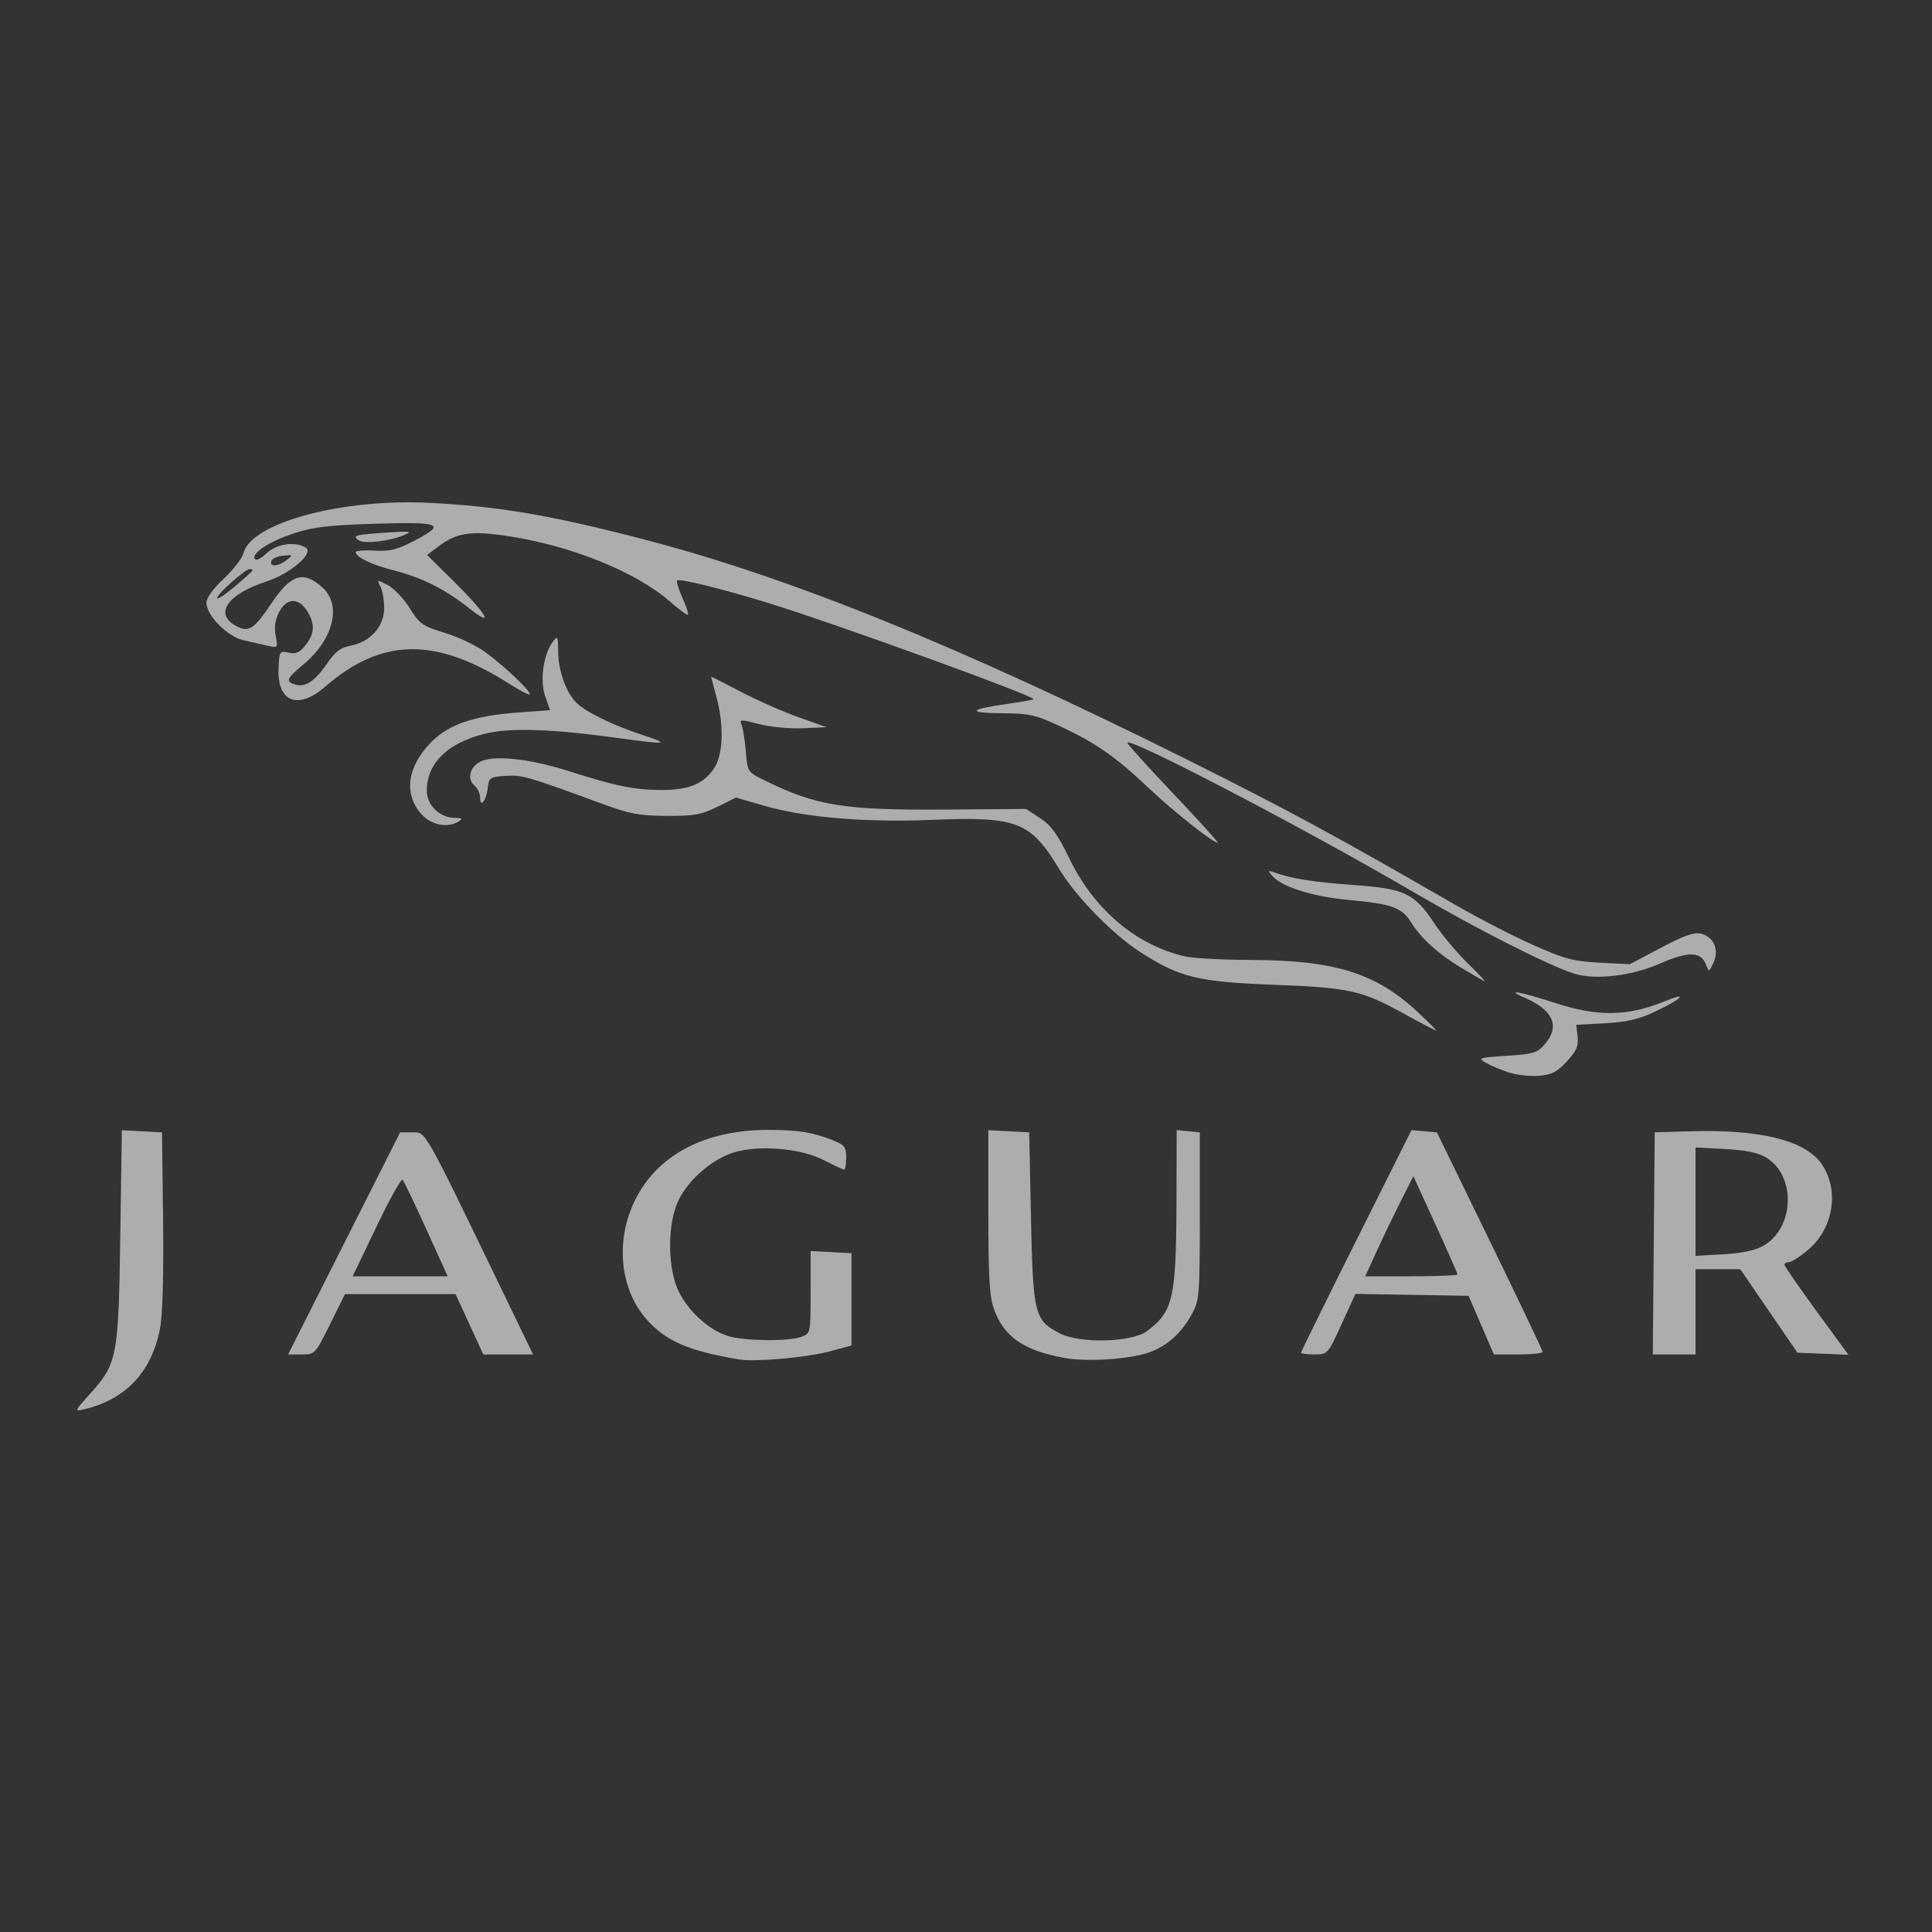 <?xml version="1.0" encoding="UTF-8"?> <svg xmlns="http://www.w3.org/2000/svg" width="100" height="100" viewBox="0 0 100 100" fill="none"><rect x="0" y="0" width="100" height="100" fill="#333333" stroke="none"/><path d="M4.664 72.14C6.071 70.575 6.134 70.247 6.226 63.982L6.307 58.501L7.347 58.556L8.386 58.61L8.441 63.117C8.476 65.927 8.418 68.04 8.289 68.728C7.863 70.995 6.527 72.429 4.359 72.944C3.836 73.069 3.841 73.056 4.664 72.14ZM38.279 70.367C35.624 69.928 34.413 69.397 33.418 68.234C32.077 66.668 31.852 64.197 32.863 62.133C34.016 59.778 36.502 58.47 39.798 58.484C41.357 58.49 42.056 58.604 43.108 59.021C43.715 59.262 43.797 59.368 43.797 59.918C43.797 60.261 43.753 60.542 43.699 60.542C43.645 60.542 43.169 60.321 42.642 60.05C41.352 59.391 39.051 59.234 37.779 59.719C36.618 60.163 35.429 61.297 35.023 62.35C34.532 63.622 34.581 65.716 35.128 66.842C35.635 67.887 36.722 68.865 37.701 69.158C38.568 69.418 40.838 69.438 41.486 69.192C41.955 69.014 41.958 69 41.958 66.884V64.754L43.016 64.81L44.073 64.865V67.253V69.642L42.935 69.949C41.769 70.264 39.102 70.503 38.279 70.367ZM55.116 70.29C52.988 69.909 51.951 69.189 51.439 67.736C51.215 67.103 51.156 66.043 51.156 62.717V58.5L52.213 58.555L53.271 58.61L53.363 63.025C53.468 68.043 53.543 68.345 54.865 69.019C55.909 69.552 58.586 69.481 59.363 68.9C60.729 67.88 60.879 67.217 60.894 62.14L60.905 58.495L61.503 58.553L62.101 58.61V62.933C62.101 67.012 62.078 67.298 61.704 67.992C61.165 68.991 60.41 69.671 59.475 70.001C58.472 70.355 56.289 70.499 55.116 70.29ZM17.812 64.359L20.711 58.61H21.344C22.055 58.61 21.899 58.337 25.879 66.566L27.592 70.107H26.305H25.017L24.298 68.544L23.579 66.98H20.718H17.857L17.082 68.544C16.313 70.095 16.301 70.107 15.609 70.107H14.912L17.812 64.359ZM22.066 63.623C21.458 62.282 20.904 61.13 20.836 61.062C20.767 60.993 20.158 62.09 19.483 63.499L18.254 66.06H20.712H23.171L22.066 63.623ZM67.343 70.014C67.343 69.963 68.629 67.351 70.201 64.209L73.058 58.497L73.716 58.554L74.374 58.61L77.106 64.221C78.609 67.307 79.841 69.894 79.845 69.969C79.849 70.045 79.283 70.107 78.587 70.107H77.322L76.668 68.59L76.015 67.072L73.085 67.022L70.156 66.971L69.439 68.538C68.726 70.097 68.72 70.104 68.033 70.106C67.654 70.107 67.343 70.066 67.343 70.014ZM75.437 65.963C75.437 65.909 74.924 64.743 74.297 63.373L73.157 60.88L72.521 62.137C72.171 62.828 71.61 63.993 71.274 64.727L70.664 66.06H73.051C74.363 66.06 75.437 66.016 75.437 65.963ZM85.598 64.359L85.647 58.61L87.486 58.555C91.05 58.448 93.371 59.009 94.243 60.188C95.219 61.51 94.935 63.537 93.614 64.668C93.192 65.029 92.737 65.325 92.604 65.325C92.47 65.325 92.362 65.387 92.364 65.463C92.366 65.538 93.112 66.618 94.021 67.862L95.675 70.124L94.355 70.07L93.034 70.015L91.555 67.854L90.076 65.692H88.919H87.762V67.9V70.107H86.656H85.549L85.598 64.359ZM91.278 64.477C92.9 63.539 92.971 60.831 91.396 59.901C90.989 59.66 90.333 59.527 89.284 59.472L87.762 59.392V62.198V65.004L89.208 64.92C90.185 64.864 90.857 64.72 91.278 64.477ZM78.105 55.513C77.7 55.38 77.162 55.154 76.909 55.01C76.477 54.764 76.542 54.742 77.99 54.648C79.382 54.557 79.572 54.498 79.967 54.039C80.757 53.121 80.393 52.28 78.933 51.651C77.828 51.176 78.671 51.318 80.5 51.916C82.677 52.627 84.243 52.608 86.107 51.848C87.485 51.286 87.084 51.696 85.555 52.412C84.813 52.759 84.149 52.907 83.065 52.964L81.587 53.042L81.657 53.648C81.714 54.134 81.606 54.387 81.106 54.932C80.602 55.482 80.327 55.625 79.662 55.682C79.21 55.722 78.509 55.645 78.105 55.513ZM72.77 52.524C70.472 51.256 69.895 51.125 65.964 50.974C61.999 50.822 61.058 50.592 59.025 49.282C57.597 48.362 55.69 46.413 54.835 44.999C53.331 42.514 52.66 42.255 48.212 42.437C44.8 42.577 41.656 42.313 39.585 41.713L38.096 41.282L37.13 41.76C36.299 42.171 35.93 42.237 34.508 42.23C33.125 42.223 32.595 42.127 31.289 41.648C27.236 40.162 27.036 40.104 26.174 40.159C25.365 40.212 25.306 40.25 25.25 40.767C25.178 41.426 24.85 41.852 24.85 41.286C24.85 41.076 24.722 40.797 24.565 40.667C24.165 40.335 24.306 39.717 24.85 39.428C25.532 39.066 27.407 39.265 29.449 39.916C31.873 40.689 32.844 40.886 34.255 40.889C35.693 40.892 36.48 40.55 36.999 39.7C37.437 38.98 37.471 37.523 37.083 36.076C36.934 35.52 36.81 35.049 36.809 35.029C36.808 35.01 37.49 35.355 38.325 35.795C39.16 36.235 40.505 36.83 41.314 37.117L42.786 37.64L41.553 37.694C40.874 37.724 39.856 37.627 39.285 37.478C38.327 37.227 38.26 37.23 38.382 37.515C38.455 37.685 38.554 38.303 38.603 38.89C38.691 39.946 38.7 39.96 39.543 40.377C42.25 41.716 43.671 41.944 49.053 41.902L53.114 41.871L53.845 42.355C54.416 42.732 54.747 43.191 55.356 44.447C56.63 47.079 58.803 48.919 61.325 49.501C61.752 49.599 63.301 49.683 64.768 49.687C69.053 49.7 71.195 50.361 73.322 52.329C73.929 52.891 74.384 53.347 74.334 53.343C74.283 53.339 73.579 52.971 72.77 52.524ZM75.703 50.137C74.463 49.393 73.555 48.575 73.032 47.733C72.561 46.973 72.032 46.784 69.808 46.581C67.917 46.408 66.304 45.893 65.832 45.311C65.629 45.062 65.645 45.039 65.942 45.151C66.796 45.471 67.965 45.658 70.046 45.807C72.718 45.997 73.202 46.227 74.246 47.801C74.633 48.384 75.394 49.295 75.937 49.827C76.481 50.358 76.896 50.792 76.86 50.792C76.825 50.792 76.304 50.497 75.703 50.137ZM81.508 50.404C80.256 50.026 76.407 48.075 73.138 46.16C67.523 42.873 58.21 38.018 58.357 38.455C58.392 38.561 59.483 39.766 60.781 41.133C62.078 42.5 63.088 43.618 63.026 43.618C62.776 43.618 60.732 41.996 59.433 40.767C57.747 39.171 56.705 38.446 54.867 37.588C53.601 36.998 53.289 36.929 51.858 36.917C50.04 36.902 50.129 36.72 52.09 36.442C52.829 36.337 53.461 36.224 53.495 36.19C53.634 36.05 43.253 32.285 39.75 31.206C37.4 30.481 35.165 29.931 35.048 30.048C35 30.096 35.123 30.497 35.321 30.939C35.52 31.382 35.649 31.777 35.609 31.817C35.568 31.858 35.157 31.557 34.693 31.149C32.927 29.594 29.509 28.219 26.206 27.734C24.367 27.463 23.625 27.579 22.696 28.28L22.106 28.725L23.451 30.055C25.194 31.778 25.65 32.563 24.278 31.479C23.03 30.492 21.821 29.885 20.387 29.524C19.254 29.24 18.412 28.836 18.412 28.576C18.411 28.502 18.846 28.468 19.377 28.499C20.148 28.544 20.547 28.451 21.347 28.039C23.126 27.123 22.895 27.006 19.492 27.107C17.093 27.177 16.233 27.275 15.264 27.588C13.963 28.009 13.002 28.631 13.188 28.932C13.253 29.038 13.512 28.914 13.797 28.641C14.32 28.14 15.305 28.002 15.836 28.355C16.261 28.637 15.015 29.7 13.796 30.096C11.771 30.755 11.073 31.759 12.202 32.391C12.858 32.758 13.152 32.574 14.044 31.237C15.063 29.71 15.711 29.512 16.707 30.424C17.694 31.327 17.253 33.097 15.724 34.375C14.818 35.133 14.761 35.266 15.278 35.43C15.796 35.594 16.295 35.267 16.927 34.347C17.355 33.725 17.633 33.515 18.158 33.417C19.167 33.227 19.884 32.423 19.884 31.479C19.884 31.06 19.795 30.552 19.687 30.35C19.496 29.993 19.506 29.991 20.07 30.283C20.389 30.448 20.901 30.986 21.207 31.478C21.716 32.297 21.869 32.406 22.996 32.748C23.674 32.954 24.596 33.383 25.045 33.702C25.984 34.368 27.425 35.716 27.425 35.928C27.425 36.007 26.978 35.785 26.431 35.435C22.555 32.956 19.776 32.99 16.816 35.553C15.419 36.761 14.345 36.337 14.418 34.607C14.456 33.703 14.471 33.679 14.941 33.782C15.321 33.865 15.511 33.781 15.815 33.394C16.253 32.838 16.304 32.377 15.993 31.787C15.539 30.925 14.861 30.879 14.445 31.683C14.244 32.073 14.187 32.465 14.269 32.903C14.388 33.536 14.381 33.546 13.872 33.424C13.586 33.356 13.022 33.229 12.617 33.141C11.778 32.959 10.686 31.86 10.686 31.196C10.686 30.95 11.036 30.464 11.582 29.953C12.075 29.492 12.532 28.902 12.597 28.641C12.995 27.057 17.687 25.791 22.275 26.029C25.838 26.214 28.471 26.661 33.22 27.89C40.863 29.866 49.668 33.437 61.641 39.414C66.611 41.896 69.24 43.321 75.304 46.822C76.495 47.51 78.316 48.45 79.351 48.91C80.99 49.64 81.433 49.758 82.796 49.828L84.359 49.908L85.965 49.058C87.181 48.414 87.687 48.237 88.049 48.328C88.707 48.493 88.996 49.169 88.69 49.827C88.458 50.328 88.454 50.328 88.301 49.924C88.044 49.246 87.385 49.231 85.93 49.869C84.466 50.512 82.609 50.737 81.508 50.404ZM13.077 29.517C13.077 29.482 13.009 29.454 12.926 29.454C12.695 29.454 11.238 30.746 11.238 30.951C11.238 31.05 11.652 30.782 12.157 30.356C12.663 29.929 13.077 29.552 13.077 29.517ZM14.836 28.99C15.176 28.723 15.168 28.712 14.655 28.76C14.359 28.787 14.083 28.913 14.042 29.04C13.937 29.358 14.404 29.328 14.836 28.99ZM21.863 42.193C20.87 41.149 21.054 39.678 22.338 38.395C23.26 37.473 24.576 37.036 26.933 36.87L28.469 36.761L28.213 36.018C27.932 35.202 28.131 33.852 28.63 33.194C28.86 32.891 28.886 32.946 28.891 33.736C28.898 34.678 29.267 35.753 29.778 36.319C30.209 36.796 31.674 37.525 33.22 38.03C34.746 38.529 34.562 38.555 32.01 38.203C28.503 37.718 26.361 37.653 25.043 37.991C23.138 38.479 22.091 39.521 22.091 40.928C22.091 41.676 22.765 42.329 23.541 42.333C23.919 42.336 23.963 42.374 23.747 42.514C23.206 42.864 22.364 42.72 21.863 42.193ZM18.579 27.971C18.19 27.732 18.399 27.671 19.975 27.568C21.272 27.483 21.382 27.499 20.895 27.702C20.151 28.013 18.884 28.16 18.579 27.971Z" fill="white" fill-opacity="0.6"></path></svg> 